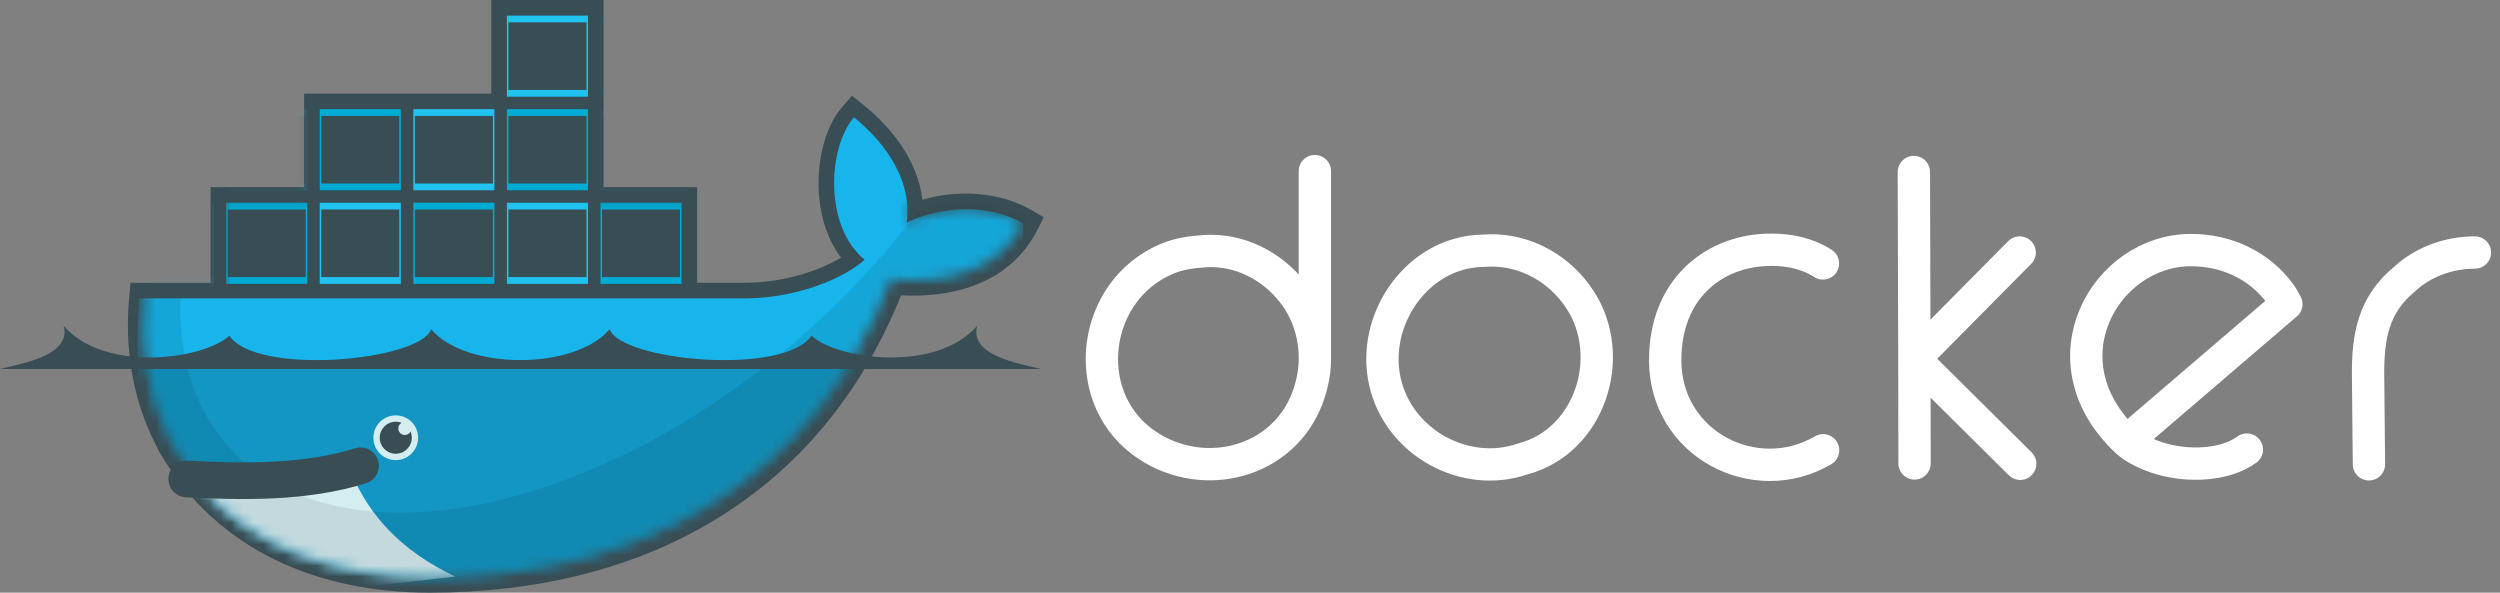 <svg width="232" height="55" viewBox="0 0 232 55" fill="none" xmlns="http://www.w3.org/2000/svg">
<rect x="0" y="0" width="232" height="55" fill="#808080" stroke="none"/>
<path d="M177.67 43.007L177.654 33.3M177.654 33.3L177.606 15.96M177.654 33.3L187.425 23.433M177.654 33.3L187.473 43.039M122.019 33.429C122.066 31.347 121.461 29.22 120.235 27.499C118.469 25.018 115.61 23.325 112.473 23.288C112.264 23.288 112.057 23.288 111.846 23.305C110.606 23.381 109.406 23.553 108.343 23.996C101.355 26.903 100.117 36.607 106.013 40.998C111.119 44.8 118.546 43.248 121.119 37.446C121.662 36.221 122.019 34.675 122.019 33.429ZM122.019 33.429V15.88M169.169 24.446C167.722 23.511 166.034 23.173 164.364 23.176C164.183 23.176 163.997 23.185 163.834 23.192C159.006 23.4 154.529 26.811 154.529 33.429C154.529 41.252 162.918 45.475 169.185 41.785M197.341 40.934C202.279 36.704 212.173 28.222 212.173 28.222C212.173 28.222 211.813 27.54 211.579 27.226C209.582 24.546 206.532 23.208 203.319 23.208C195.378 23.208 189.426 33.476 197.341 40.934ZM197.341 40.934C197.889 41.45 198.641 41.854 199.478 42.203C202.382 43.414 206.358 43.315 208.509 41.721M229.672 23.433C227.234 23.44 224.86 24.294 223.1 25.94C220.324 28.231 219.722 31.123 219.757 34.779L219.837 43.087M138.249 23.24C138.024 23.244 137.8 23.268 137.574 23.272C131.552 23.383 127.211 29.637 128.526 35.438C129.808 41.09 135.983 44.437 141.318 42.589C147.531 40.96 150.065 33.137 146.653 27.852C144.788 24.962 141.625 23.176 138.249 23.24Z" stroke="white" stroke-width="3" stroke-linecap="round" stroke-linejoin="round"/>
<path d="M56.013 17.368H64.697V26.245H69.088C71.116 26.245 73.202 25.884 75.122 25.233C76.066 24.913 77.125 24.468 78.055 23.908C76.829 22.308 76.204 20.287 76.019 18.295C75.769 15.585 76.316 12.059 78.15 9.938L79.062 8.882L80.15 9.756C82.889 11.957 85.192 15.031 85.598 18.536C88.896 17.566 92.768 17.796 95.674 19.473L96.867 20.162L96.239 21.387C93.781 26.184 88.642 27.671 83.617 27.408C76.099 46.134 59.73 55 39.882 55C29.629 55 20.221 51.167 14.864 42.069C14.55 41.504 14.281 40.913 13.996 40.333C12.185 36.329 11.583 31.942 11.991 27.558L12.114 26.246H19.54V17.368H28.224V8.684H45.592V0H56.013L56.013 17.368Z" fill="#394D54"/>
<mask id="mask0_792_595" style="mask-type:luminance" maskUnits="userSpaceOnUse" x="13" y="0" width="82" height="54">
<path d="M28.863 0.759V18.229H20.508V26.964H13.513C13.483 27.217 13.459 27.471 13.435 27.724C12.998 32.483 13.828 36.872 15.737 40.625L16.378 41.776C16.762 42.466 17.21 43.114 17.683 43.746C18.156 44.377 18.324 44.727 18.621 45.146C23.668 50.819 31.191 53.549 39.877 53.549C59.112 53.549 75.437 45.028 82.662 25.884C87.788 26.41 92.705 25.096 94.946 20.722C91.376 18.662 86.788 19.322 84.146 20.65L91.148 0.759L63.803 18.229H55.068V0.759H28.863Z" fill="white"/>
</mask>
<g mask="url(#mask0_792_595)">
<path d="M47.039 1.447H54.565V8.973H47.039V1.447Z" fill="#20C2EF"/>
<path d="M47.963 8.346V2.073ZM49.092 8.346V2.073ZM50.232 8.346V2.073ZM51.373 8.346V2.073ZM52.513 8.346V2.073ZM53.641 8.346V2.073Z" fill="black"/>
<path d="M47.963 8.346V2.073M49.092 8.346V2.073M50.232 8.346V2.073M51.373 8.346V2.073M52.513 8.346V2.073M53.641 8.346V2.073" stroke="#394D54" stroke-width="1.56"/>
<path d="M55.723 8.973H63.249V1.447H55.723V8.973Z" fill="#00ACD3"/>
<path d="M56.648 2.074V8.346ZM57.776 2.074V8.346ZM58.916 2.074V8.346ZM60.057 2.074V8.346ZM61.197 2.074V8.346ZM62.326 2.074V8.346Z" fill="black"/>
<path d="M56.648 2.074V8.346M57.776 2.074V8.346M58.916 2.074V8.346M60.057 2.074V8.346M61.197 2.074V8.346M62.326 2.074V8.346" stroke="#394D54" stroke-width="1.56"/>
<path d="M12.304 10.131H19.831V17.657H12.304V10.131Z" fill="#00ACD3"/>
<path d="M12.304 18.815H19.831V26.342H12.304V18.815Z" fill="#20C2EF"/>
<path d="M13.229 17.03V10.758ZM14.357 17.03V10.758ZM15.497 17.03V10.758ZM16.638 17.03V10.758ZM17.778 17.03V10.758ZM18.907 17.03V10.758Z" fill="black"/>
<path d="M13.229 17.03V10.758M14.357 17.03V10.758M15.497 17.03V10.758M16.638 17.03V10.758M17.778 17.03V10.758M18.907 17.03V10.758" stroke="#394D54" stroke-width="1.56"/>
<path d="M13.229 25.714V19.442ZM14.357 25.714V19.442ZM15.497 25.714V19.442ZM16.638 25.714V19.442ZM17.778 25.714V19.442ZM18.907 25.714V19.442Z" fill="black"/>
<path d="M13.229 25.714V19.442M14.357 25.714V19.442M15.497 25.714V19.442M16.638 25.714V19.442M17.778 25.714V19.442M18.907 25.714V19.442" stroke="#394D54" stroke-width="1.56"/>
<path d="M20.988 26.341H28.514V18.815H20.988V26.341Z" fill="#00ACD3"/>
<path d="M20.988 17.657H28.514V10.131H20.988V17.657Z" fill="#20C2EF"/>
<path d="M21.912 19.442V25.715ZM23.041 19.442V25.715ZM24.181 19.442V25.715ZM25.322 19.442V25.715ZM26.462 19.442V25.715ZM27.591 19.442V25.715Z" fill="black"/>
<path d="M21.912 19.442V25.715M23.041 19.442V25.715M24.181 19.442V25.715M25.322 19.442V25.715M26.462 19.442V25.715M27.591 19.442V25.715" stroke="#394D54" stroke-width="1.56"/>
<path d="M21.912 10.758V17.03ZM23.041 10.758V17.03ZM24.181 10.758V17.03ZM25.322 10.758V17.03ZM26.462 10.758V17.03ZM27.591 10.758V17.03Z" fill="black"/>
<path d="M21.912 10.758V17.03M23.041 10.758V17.03M24.181 10.758V17.03M25.322 10.758V17.03M26.462 10.758V17.03M27.591 10.758V17.03" stroke="#394D54" stroke-width="1.56"/>
<path d="M29.671 10.131H37.197V17.657H29.671V10.131Z" fill="#00ACD3"/>
<path d="M29.671 18.815H37.197V26.342H29.671V18.815Z" fill="#20C2EF"/>
<path d="M30.595 17.03V10.758ZM31.724 17.03V10.758ZM32.864 17.03V10.758ZM34.005 17.03V10.758ZM35.145 17.03V10.758ZM36.273 17.03V10.758Z" fill="black"/>
<path d="M30.595 17.03V10.758M31.724 17.03V10.758M32.864 17.03V10.758M34.005 17.03V10.758M35.145 17.03V10.758M36.273 17.03V10.758" stroke="#394D54" stroke-width="1.56"/>
<path d="M30.595 25.714V19.442ZM31.724 25.714V19.442ZM32.864 25.714V19.442ZM34.005 25.714V19.442ZM35.145 25.714V19.442ZM36.273 25.714V19.442Z" fill="black"/>
<path d="M30.595 25.714V19.442M31.724 25.714V19.442M32.864 25.714V19.442M34.005 25.714V19.442M35.145 25.714V19.442M36.273 25.714V19.442" stroke="#394D54" stroke-width="1.56"/>
<path d="M38.356 26.341H45.882V18.815H38.356V26.341Z" fill="#00ACD3"/>
<path d="M38.356 17.657H45.882V10.13H38.356V17.657Z" fill="#20C2EF"/>
<path d="M39.28 19.442V25.714ZM40.408 19.442V25.714ZM41.548 19.442V25.714ZM42.689 19.442V25.714ZM43.83 19.442V25.714ZM44.958 19.442V25.714Z" fill="black"/>
<path d="M39.28 19.442V25.714M40.408 19.442V25.714M41.548 19.442V25.714M42.689 19.442V25.714M43.83 19.442V25.714M44.958 19.442V25.714" stroke="#394D54" stroke-width="1.56"/>
<path d="M39.28 10.758V17.03ZM40.408 10.758V17.03ZM41.548 10.758V17.03ZM42.689 10.758V17.03ZM43.83 10.758V17.03ZM44.958 10.758V17.03Z" fill="black"/>
<path d="M39.28 10.758V17.03M40.408 10.758V17.03M41.548 10.758V17.03M42.689 10.758V17.03M43.83 10.758V17.03M44.958 10.758V17.03" stroke="#394D54" stroke-width="1.56"/>
<path d="M47.039 10.131H54.566V17.657H47.039V10.131Z" fill="#00ACD3"/>
<path d="M47.039 18.815H54.565V26.342H47.039V18.815Z" fill="#20C2EF"/>
<path d="M47.963 17.03V10.758ZM49.092 17.03V10.758ZM50.232 17.03V10.758ZM51.373 17.03V10.758ZM52.513 17.03V10.758ZM53.641 17.03V10.758Z" fill="black"/>
<path d="M47.963 17.03V10.758M49.092 17.03V10.758M50.232 17.03V10.758M51.373 17.03V10.758M52.513 17.03V10.758M53.641 17.03V10.758" stroke="#394D54" stroke-width="1.56"/>
<path d="M47.963 25.714V19.442ZM49.092 25.714V19.442ZM50.232 25.714V19.442ZM51.373 25.714V19.442ZM52.513 25.714V19.442ZM53.641 25.714V19.442Z" fill="black"/>
<path d="M47.963 25.714V19.442M49.092 25.714V19.442M50.232 25.714V19.442M51.373 25.714V19.442M52.513 25.714V19.442M53.641 25.714V19.442" stroke="#394D54" stroke-width="1.56"/>
<path d="M55.723 26.341H63.249V18.815H55.723V26.341Z" fill="#00ACD3"/>
<path d="M55.723 17.657H63.25V10.131H55.723V17.657Z" fill="#20C2EF"/>
<path d="M56.648 19.442V25.715ZM57.776 19.442V25.715ZM58.916 19.442V25.715ZM60.057 19.442V25.715ZM61.197 19.442V25.715ZM62.326 19.442V25.715Z" fill="black"/>
<path d="M56.648 19.442V25.715M57.776 19.442V25.715M58.916 19.442V25.715M60.057 19.442V25.715M61.197 19.442V25.715M62.326 19.442V25.715" stroke="#394D54" stroke-width="1.56"/>
<path d="M56.648 10.758V17.03ZM57.776 10.758V17.03ZM58.916 10.758V17.03ZM60.057 10.758V17.03ZM61.197 10.758V17.03ZM62.326 10.758V17.03Z" fill="black"/>
<path d="M56.648 10.758V17.03M57.776 10.758V17.03M58.916 10.758V17.03M60.057 10.758V17.03M61.197 10.758V17.03M62.326 10.758V17.03" stroke="#394D54" stroke-width="1.56"/>
</g>
<mask id="mask1_792_595" style="mask-type:luminance" maskUnits="userSpaceOnUse" x="13" y="0" width="82" height="54">
<path d="M28.863 0.759V18.229H20.508V26.964H13.513C13.483 27.217 13.459 27.471 13.435 27.724C12.998 32.483 13.828 36.872 15.737 40.625L16.378 41.776C16.762 42.466 17.21 43.114 17.683 43.746C18.156 44.377 18.324 44.727 18.621 45.146C23.668 50.819 31.191 53.549 39.877 53.549C59.112 53.549 75.437 45.028 82.662 25.884C87.788 26.41 92.705 25.096 94.946 20.722C91.376 18.662 86.788 19.322 84.146 20.65L91.148 0.759L63.803 18.229H55.068V0.759H28.863Z" fill="white"/>
</mask>
<g mask="url(#mask1_792_595)">
<path d="M84.148 20.652C84.731 16.127 81.344 12.572 79.244 10.885C76.824 13.683 76.448 21.017 80.245 24.104C78.126 25.986 73.66 27.692 69.088 27.692H12.912C12.468 32.465 12.912 55.448 12.912 55.448H95.325L94.951 20.727C91.381 18.667 86.791 19.324 84.148 20.652Z" fill="#17B5EB"/>
</g>
<mask id="mask2_792_595" style="mask-type:luminance" maskUnits="userSpaceOnUse" x="13" y="0" width="82" height="54">
<path d="M28.863 0.759V18.229H20.508V26.964H13.513C13.483 27.217 13.459 27.471 13.435 27.724C12.998 32.483 13.828 36.872 15.737 40.625L16.378 41.776C16.762 42.466 17.21 43.114 17.683 43.746C18.156 44.377 18.324 44.727 18.621 45.146C23.668 50.819 31.191 53.549 39.877 53.549C59.112 53.549 75.437 45.028 82.662 25.884C87.788 26.41 92.705 25.096 94.946 20.722C91.376 18.662 86.788 19.322 84.146 20.65L91.148 0.759L63.803 18.229H55.068V0.759H28.863Z" fill="white"/>
</mask>
<g mask="url(#mask2_792_595)">
<path d="M12.912 33.8V55.448H95.325V33.8" fill="black" fill-opacity="0.17"/>
</g>
<mask id="mask3_792_595" style="mask-type:luminance" maskUnits="userSpaceOnUse" x="13" y="0" width="82" height="54">
<path d="M28.863 0.759V18.229H20.508V26.964H13.513C13.483 27.217 13.459 27.471 13.435 27.724C12.998 32.483 13.828 36.872 15.737 40.625L16.378 41.776C16.762 42.466 17.21 43.114 17.683 43.746C18.156 44.377 18.324 44.727 18.621 45.146C23.668 50.819 31.191 53.549 39.877 53.549C59.112 53.549 75.437 45.028 82.662 25.884C87.788 26.41 92.705 25.096 94.946 20.722C91.376 18.662 86.788 19.322 84.146 20.65L91.148 0.759L63.803 18.229H55.068V0.759H28.863Z" fill="white"/>
</mask>
<g mask="url(#mask3_792_595)">
<path d="M42.246 53.507C37.103 51.067 34.281 47.75 32.711 44.129L17.09 44.814L25.065 55.448L42.246 53.507Z" fill="#D4EDF1"/>
</g>
<mask id="mask4_792_595" style="mask-type:luminance" maskUnits="userSpaceOnUse" x="13" y="0" width="82" height="54">
<path d="M28.863 0.759V18.229H20.508V26.964H13.513C13.483 27.217 13.459 27.471 13.435 27.724C12.998 32.483 13.828 36.872 15.737 40.625L16.378 41.776C16.762 42.466 17.21 43.114 17.683 43.746C18.156 44.377 18.324 44.727 18.621 45.146C23.668 50.819 31.191 53.549 39.877 53.549C59.112 53.549 75.437 45.028 82.662 25.884C87.788 26.41 92.705 25.096 94.946 20.722C91.376 18.662 86.788 19.322 84.146 20.65L91.148 0.759L63.803 18.229H55.068V0.759H28.863Z" fill="white"/>
</mask>
<g mask="url(#mask4_792_595)">
<path d="M84.501 20.484V20.496C76.579 30.708 65.215 39.629 53.015 44.316C42.133 48.496 32.644 48.516 26.098 45.158C25.393 44.76 24.702 44.319 24.009 43.9C19.21 40.546 16.507 34.998 16.734 27.688H12.912V55.448H95.325V18.989H85.831L84.501 20.484Z" fill="black" fill-opacity="0.085"/>
</g>
<path d="M17.328 44.446C22.707 44.741 28.448 44.794 33.456 43.224" stroke="#394D54" stroke-width="3.4" stroke-linecap="round"/>
<path d="M38.802 40.621C38.802 41.768 37.873 42.697 36.726 42.697C35.58 42.697 34.65 41.768 34.65 40.621C34.65 39.474 35.58 38.545 36.726 38.545C37.873 38.545 38.802 39.474 38.802 40.621Z" fill="#D4EDF1"/>
<path d="M37.265 39.234C37.084 39.339 36.961 39.535 36.961 39.76C36.961 40.095 37.233 40.367 37.568 40.367C37.798 40.367 37.997 40.239 38.1 40.051C38.173 40.226 38.214 40.419 38.214 40.621C38.214 41.442 37.548 42.108 36.727 42.108C35.905 42.108 35.239 41.442 35.239 40.621C35.239 39.8 35.905 39.134 36.727 39.134C36.916 39.134 37.098 39.169 37.265 39.234Z" fill="#394D54"/>
<path d="M0 34.242H96.589C94.486 33.708 89.935 32.988 90.686 30.231C86.862 34.657 77.639 33.336 75.311 31.154C72.72 34.913 57.631 33.484 56.578 30.556C53.329 34.369 43.261 34.369 40.011 30.556C38.958 33.484 23.87 34.913 21.278 31.154C18.95 33.336 9.729 34.657 5.904 30.231C6.655 32.988 2.104 33.708 0 34.242Z" fill="#394D54"/>
</svg>
